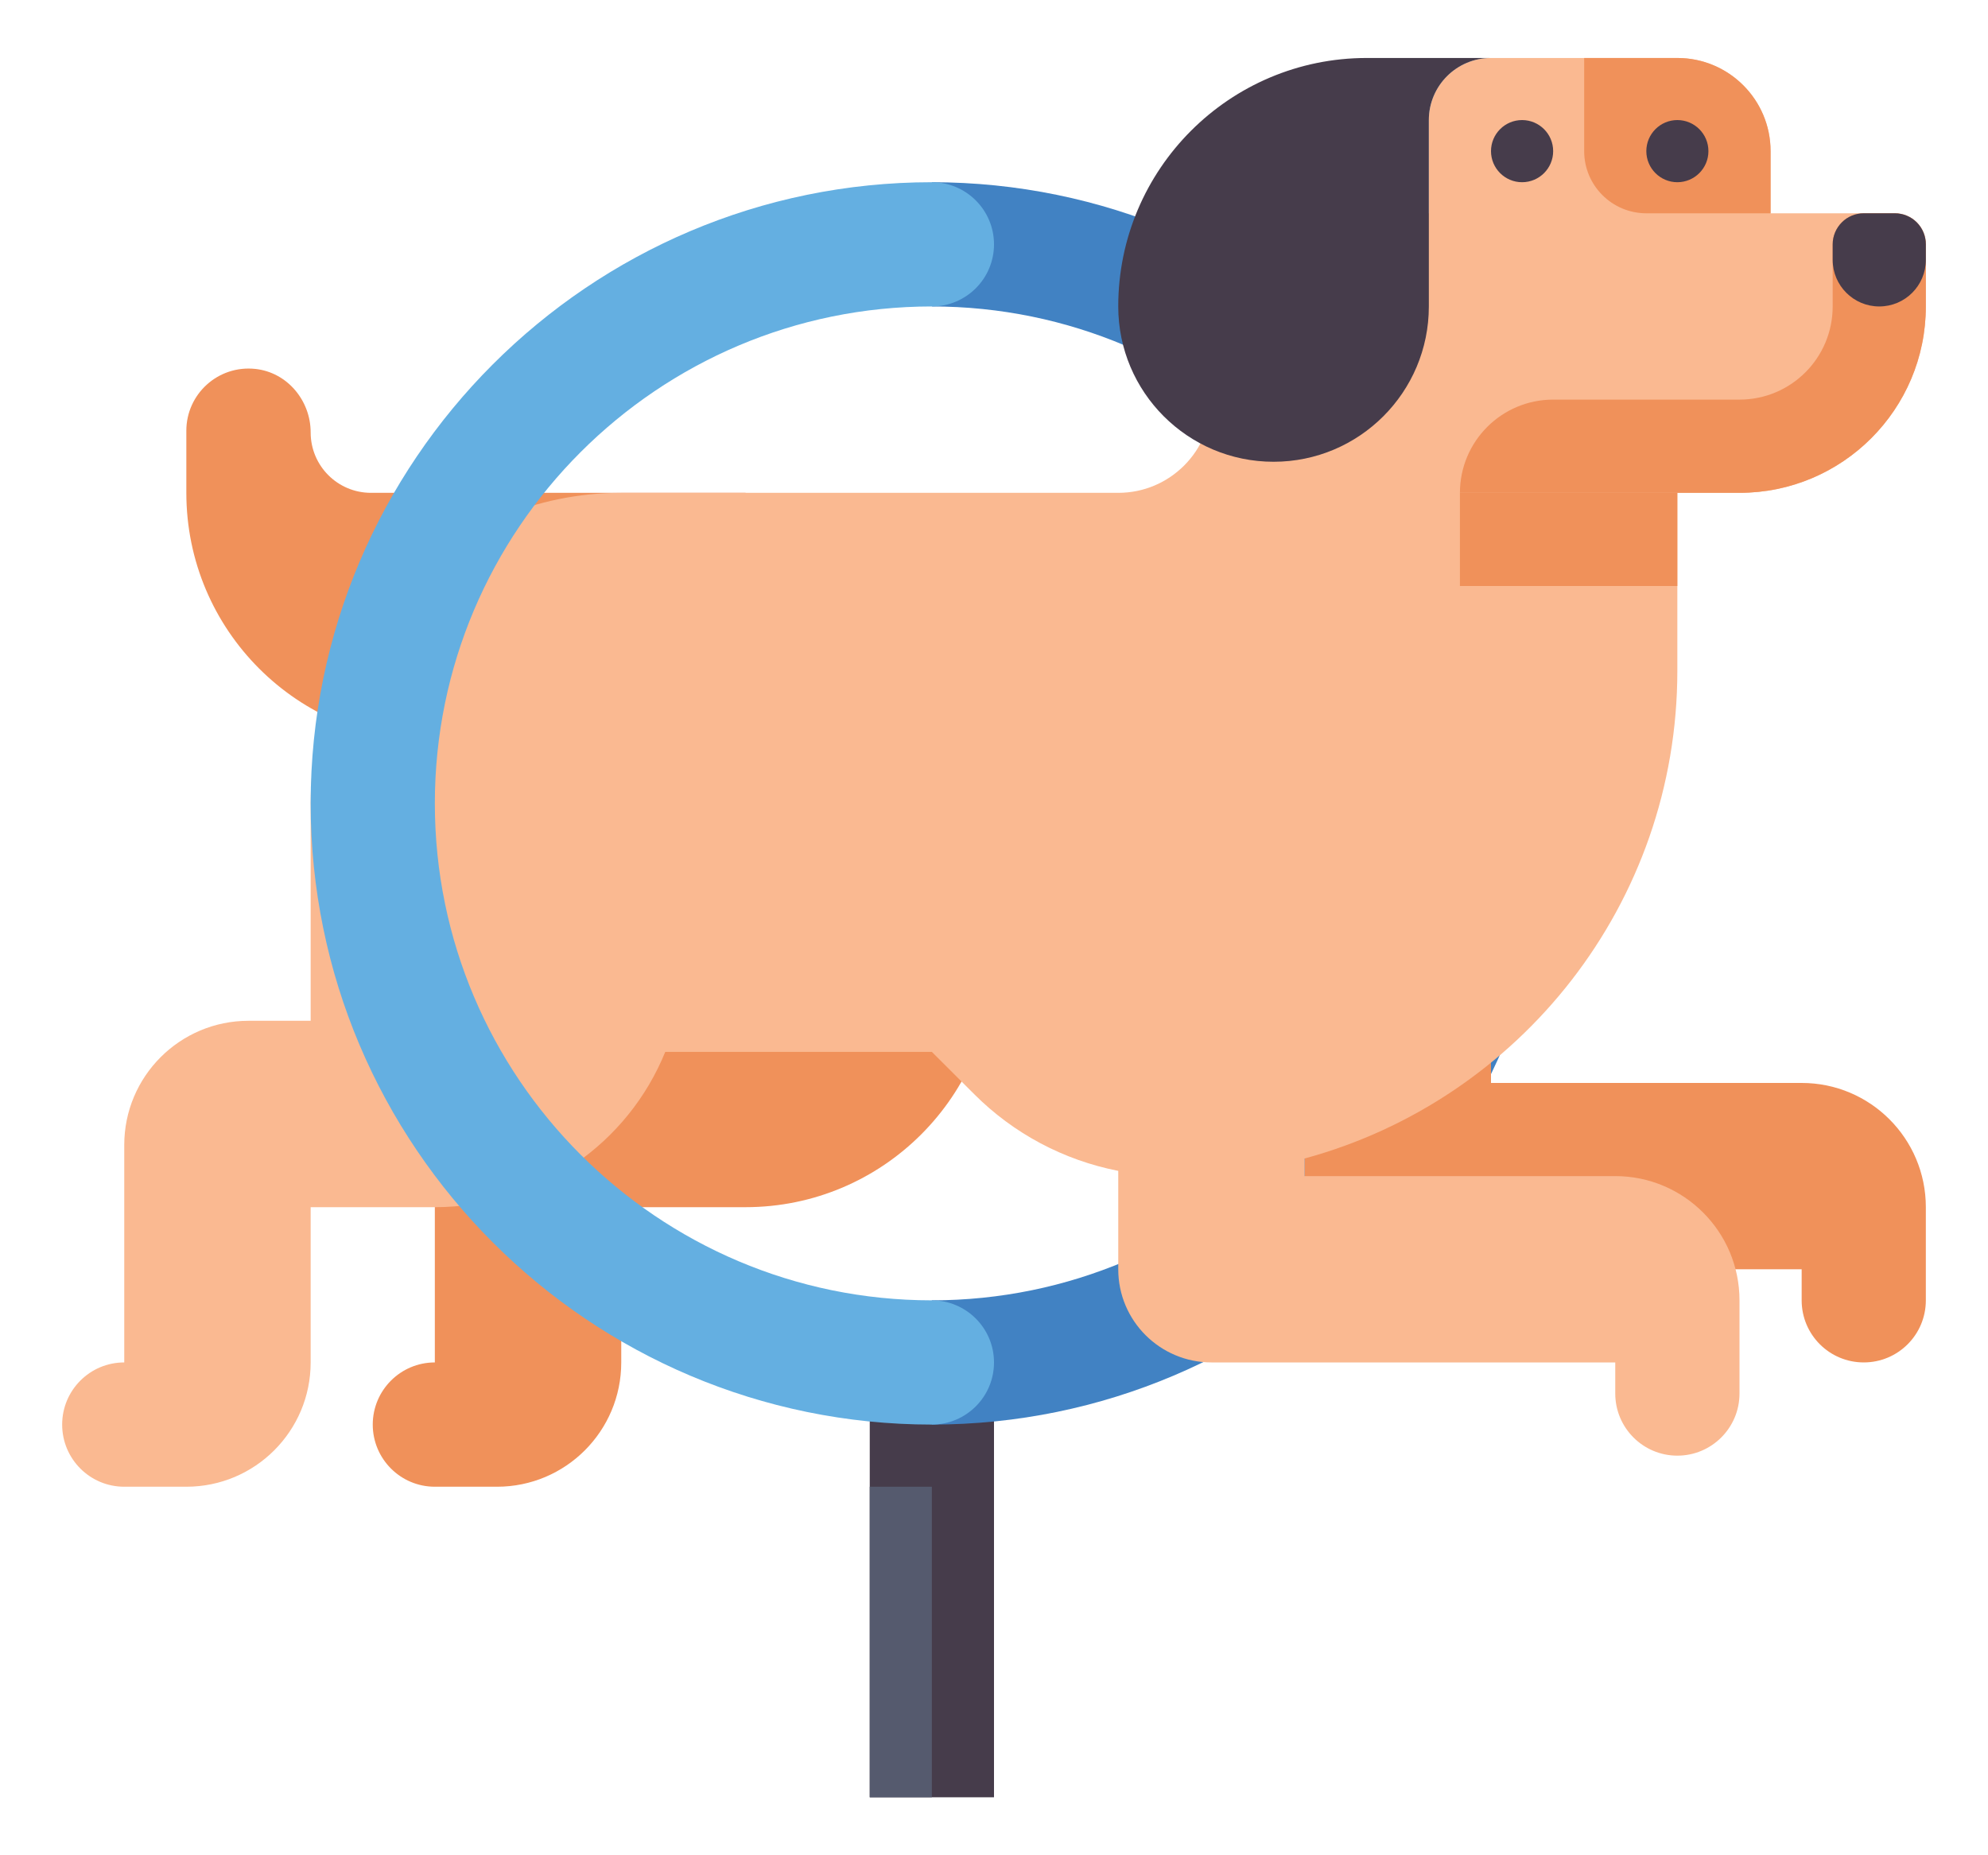 <svg width="30" height="28" viewBox="0 0 30 28" fill="none" xmlns="http://www.w3.org/2000/svg">
<path d="M13.125 20.562H15V27.125H13.125V20.562Z" fill="#463C4B"/>
<path d="M13.125 22.438H14.062V27.125H13.125V22.438Z" fill="#555A6E"/>
<path d="M14.062 21.5V19.625C18.198 19.625 21.562 16.261 21.562 12.125C21.562 7.989 18.198 4.625 14.062 4.625V2.75C19.232 2.75 23.438 6.956 23.438 12.125C23.438 17.294 19.232 21.5 14.062 21.5Z" fill="#4182C3"/>
<path d="M9.375 13.531V15.406H8.438C7.402 15.406 6.562 16.246 6.562 17.281V20.562C6.045 20.562 5.625 20.982 5.625 21.5C5.625 22.018 6.045 22.438 6.562 22.438H7.5C8.536 22.438 9.375 21.598 9.375 20.562V18.219H11.25C13.321 18.219 15 16.54 15 14.469V13.531H9.375ZM27.188 16.344H22.5V14.938H19.688V17.75C19.688 18.527 20.317 19.156 21.094 19.156H27.188V19.625C27.188 20.143 27.607 20.562 28.125 20.562C28.643 20.562 29.062 20.143 29.062 19.625V18.219C29.062 17.183 28.223 16.344 27.188 16.344ZM4.688 6.526C4.688 6.044 4.334 5.62 3.855 5.568C3.29 5.507 2.812 5.948 2.812 6.5V7.438C2.812 9.509 4.491 11.188 6.562 11.188H11.25V7.438H5.599C5.095 7.438 4.688 7.03 4.688 6.526Z" fill="#F0915A"/>
<path d="M28.594 3.219H26.719V2.281C26.719 1.505 26.089 0.875 25.312 0.875H22.5C21.982 0.875 21.562 1.295 21.562 1.812V3.219H18.281V6.031C18.281 6.808 17.652 7.438 16.875 7.438H9.375C6.786 7.438 4.688 9.536 4.688 12.125V15.406H3.75C2.714 15.406 1.875 16.246 1.875 17.281V20.562C1.357 20.562 0.938 20.982 0.938 21.5C0.938 22.018 1.357 22.438 1.875 22.438H2.812C3.848 22.438 4.688 21.598 4.688 20.562V18.219H6.562C8.136 18.219 9.482 17.249 10.039 15.875H14.062L14.702 16.514C15.295 17.108 16.052 17.51 16.875 17.671V19.156C16.875 19.933 17.505 20.562 18.281 20.562H24.375V21.031C24.375 21.549 24.795 21.969 25.312 21.969C25.83 21.969 26.25 21.549 26.25 21.031V19.625C26.25 18.59 25.41 17.75 24.375 17.75H19.688V17.484C22.929 16.604 25.312 13.642 25.312 10.123V7.438H26.25C27.803 7.438 29.062 6.178 29.062 4.625V3.688C29.062 3.563 29.013 3.444 28.925 3.356C28.837 3.268 28.718 3.219 28.594 3.219Z" fill="#FAB991"/>
<path d="M24.844 3.219H26.719V2.281C26.719 1.505 26.089 0.875 25.312 0.875H23.906V2.281C23.906 2.799 24.326 3.219 24.844 3.219Z" fill="#F0915A"/>
<path d="M19.219 6.969C17.924 6.969 16.875 5.919 16.875 4.625C16.875 2.554 18.554 0.875 20.625 0.875H22.5C21.982 0.875 21.562 1.295 21.562 1.812V4.625C21.562 5.919 20.513 6.969 19.219 6.969Z" fill="#463C4B"/>
<path d="M22.969 2.75C23.228 2.75 23.438 2.54 23.438 2.281C23.438 2.022 23.228 1.812 22.969 1.812C22.71 1.812 22.5 2.022 22.5 2.281C22.5 2.54 22.71 2.75 22.969 2.75Z" fill="#463C4B"/>
<path d="M25.312 2.75C25.571 2.75 25.781 2.54 25.781 2.281C25.781 2.022 25.571 1.812 25.312 1.812C25.054 1.812 24.844 2.022 24.844 2.281C24.844 2.54 25.054 2.75 25.312 2.75Z" fill="#463C4B"/>
<path d="M27.656 3.688V4.625C27.656 5.402 27.027 6.031 26.25 6.031H23.438C22.661 6.031 22.031 6.661 22.031 7.438H26.25C27.803 7.438 29.062 6.178 29.062 4.625V3.688C29.062 3.563 29.013 3.444 28.925 3.356C28.837 3.268 28.718 3.219 28.594 3.219H28.125C28.001 3.219 27.881 3.268 27.794 3.356C27.706 3.444 27.656 3.563 27.656 3.688Z" fill="#F0915A"/>
<path d="M28.359 4.625C28.748 4.625 29.062 4.31 29.062 3.922V3.688C29.062 3.563 29.013 3.444 28.925 3.356C28.837 3.268 28.718 3.219 28.594 3.219H28.125C28.001 3.219 27.881 3.268 27.794 3.356C27.706 3.444 27.656 3.563 27.656 3.688V3.922C27.656 4.31 27.971 4.625 28.359 4.625Z" fill="#463C4B"/>
<path d="M22.031 7.438H25.312V8.844H22.031V7.438Z" fill="#F0915A"/>
<path d="M14.062 21.5C8.893 21.5 4.688 17.294 4.688 12.125C4.688 6.956 8.893 2.75 14.062 2.75C14.58 2.75 15 3.17 15 3.688C15 4.205 14.58 4.625 14.062 4.625C9.927 4.625 6.562 7.989 6.562 12.125C6.562 16.261 9.927 19.625 14.062 19.625C14.58 19.625 15 20.045 15 20.562C15 21.08 14.58 21.5 14.062 21.5Z" fill="#64AFE1"/>
</svg>
